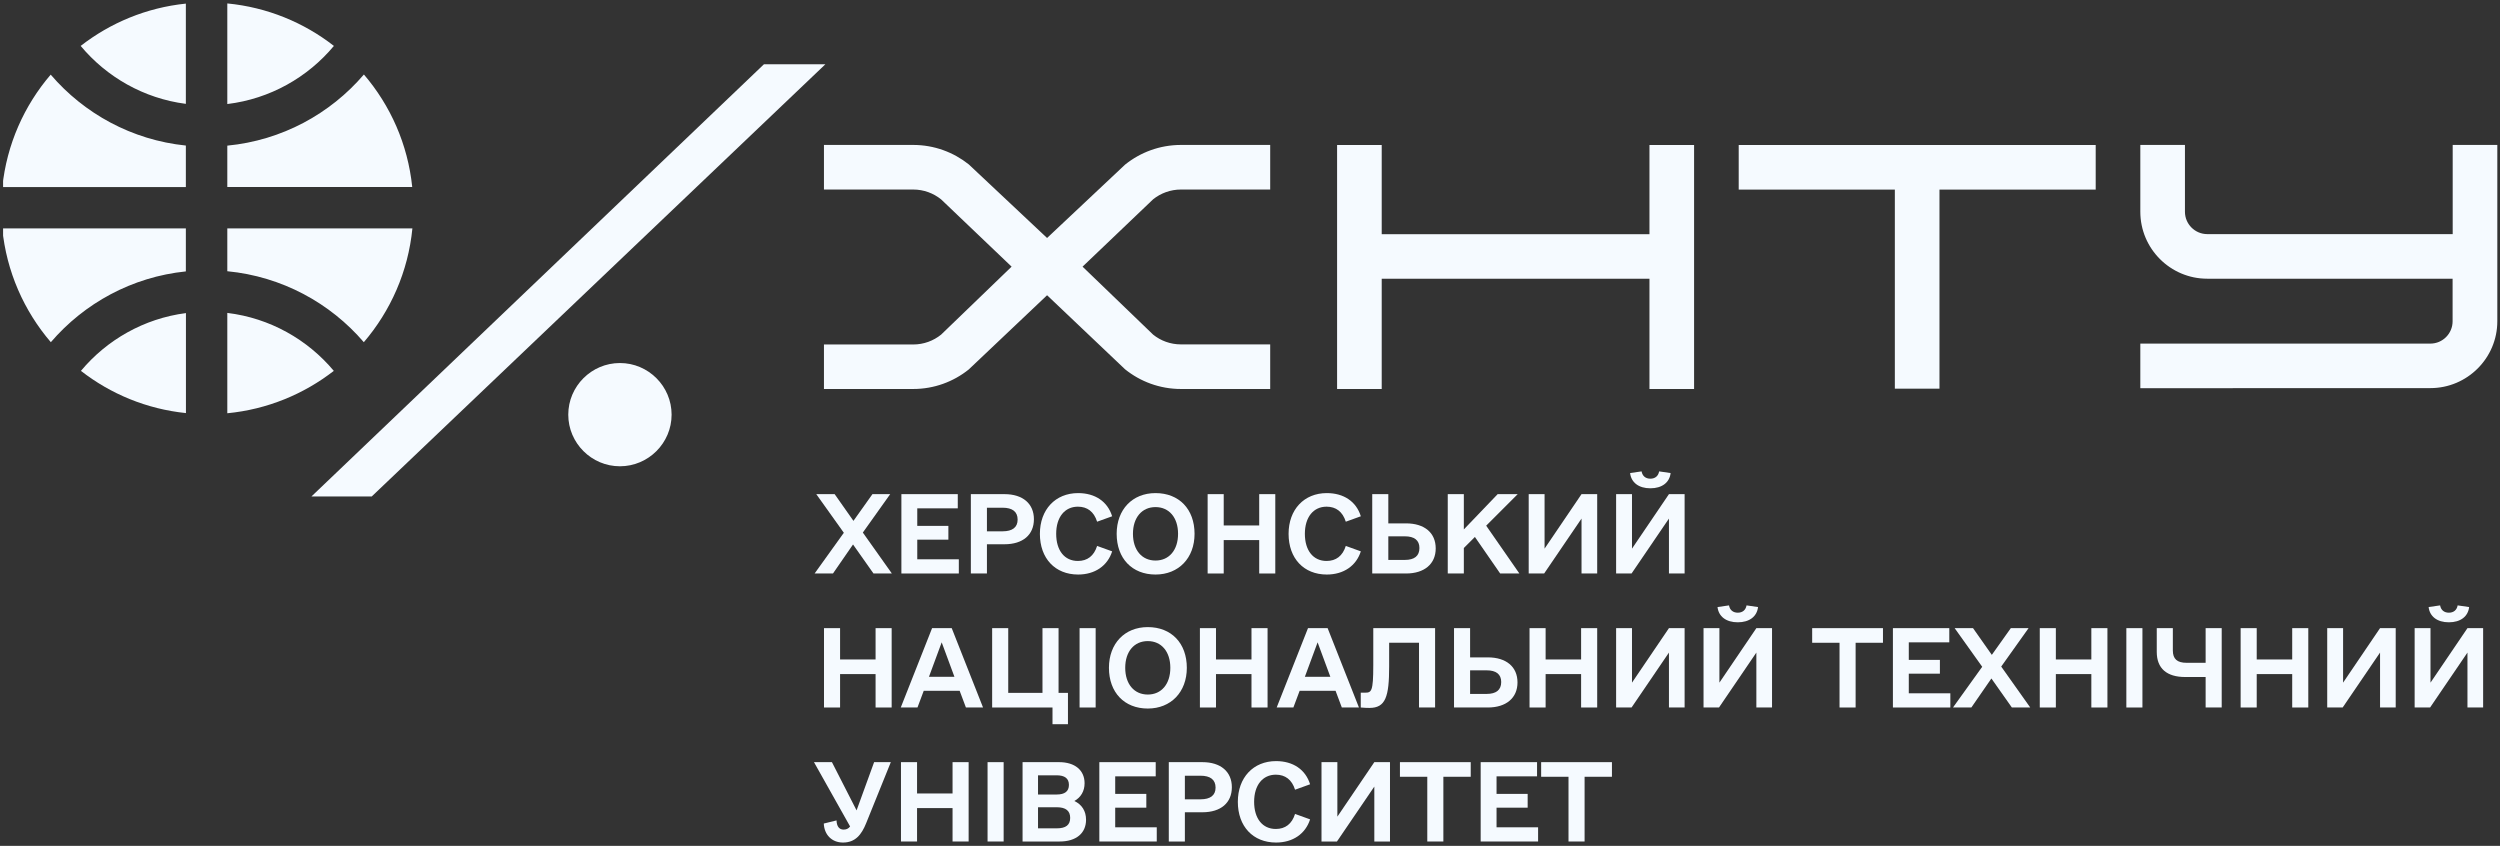 <svg width="597" height="202" viewBox="0 0 597 202" fill="none" xmlns="http://www.w3.org/2000/svg">
<rect x="0" y="0" width="597" height="202" fill="#333333" stroke="none"/>
<g clip-path="url(#clip0_238_374)">
<path fill-rule="evenodd" clip-rule="evenodd" d="M44.381 0.862V24.803C34.313 23.501 25.444 18.377 19.264 10.964C26.347 5.461 34.965 1.828 44.381 0.862ZM54.281 0.82V24.845C64.495 23.606 73.491 18.461 79.734 10.964C72.566 5.377 63.823 1.744 54.281 0.82ZM12.118 17.81C5.792 25.181 1.609 34.464 0.558 44.671H44.381V34.758C31.497 33.435 20.084 27.135 12.097 17.81H12.118ZM0.537 54.541C1.546 64.874 5.75 74.261 12.139 81.717C20.126 72.413 31.518 66.134 44.381 64.811V54.541H0.537ZM86.88 81.717C93.269 74.261 97.473 64.853 98.482 54.541H54.281V64.769C67.291 66.029 78.83 72.329 86.88 81.717ZM98.461 44.65H54.281V34.779C67.312 33.519 78.851 27.198 86.901 17.789C93.227 25.181 97.389 34.443 98.44 44.65H98.461ZM79.713 88.563C72.545 94.128 63.823 97.762 54.281 98.686V74.723C64.474 75.962 73.449 81.087 79.713 88.563ZM44.402 98.644C35.007 97.678 26.39 94.065 19.327 88.563C25.507 81.171 34.355 76.067 44.402 74.765V98.644Z" fill="#F5FAFF"/>
<path fill-rule="evenodd" clip-rule="evenodd" d="M160.378 99.019C160.378 92.236 154.83 86.692 148.041 86.692C141.252 86.692 135.703 92.236 135.703 99.019C135.703 105.803 141.252 111.347 148.041 111.347C154.83 111.347 160.378 105.803 160.378 99.019Z" fill="#F5FAFF"/>
<path d="M194.458 16.407L88.244 117.598H76.904L182.85 16.407H194.458Z" fill="#F5FAFF" stroke="#F5FAFF" stroke-width="2.113"/>
<path fill-rule="evenodd" clip-rule="evenodd" d="M196.761 92.89V82.263H218.074C220.596 82.263 222.908 81.381 224.736 79.911L241.572 63.677L224.736 47.611C222.908 46.141 220.596 45.259 218.074 45.259H196.761V34.612H218.074C223.076 34.612 227.7 36.355 231.336 39.253L250.042 56.831L268.664 39.316C272.322 36.376 276.967 34.612 282.011 34.612H303.323V45.259H282.011C279.51 45.259 277.177 46.141 275.369 47.59L258.513 63.677L275.369 79.911C277.198 81.381 279.51 82.242 282.011 82.242H303.323V92.89H282.011C276.967 92.89 272.322 91.126 268.664 88.186L250.042 70.503L231.336 88.228C227.7 91.147 223.076 92.89 218.074 92.89H196.761ZM404.547 92.89H393.891V66.554H329.953V92.89H319.297V34.633H329.953V55.928H393.891V34.633H404.547V92.89ZM500.453 45.28V34.633H415.203V45.28H452.489V92.806H463.146V45.28H500.432H500.453ZM511.109 92.701V82.053H580.364C583.306 82.053 585.681 79.659 585.681 76.719V66.554H527.083C518.276 66.554 511.109 59.372 511.109 50.572V34.612H521.765V50.572C521.765 53.513 524.161 55.907 527.104 55.907H585.703V34.612H596.359V76.719C596.359 85.519 589.171 92.68 580.385 92.68L511.109 92.701Z" fill="#F5FAFF"/>
</g>
<path d="M212.977 136.95H208.589L203.702 130.019L198.915 136.95H194.527L201.508 127.226L194.926 118.001H199.314L203.802 124.384L208.34 118.001H212.578L206.046 127.176L212.977 136.95Z" fill="#F5FAFF"/>
<path d="M219.043 133.559H228.966V136.95H215.253V118.001H228.716V121.392H219.043V125.581H226.473V128.872H219.043V133.559Z" fill="#F5FAFF"/>
<path d="M239.868 118.001C244.256 118.001 246.899 120.295 246.899 123.985C246.899 127.725 244.256 129.969 239.868 129.969H235.68V136.95H231.84V118.001H239.868ZM239.419 126.877C241.763 126.877 243.01 125.93 243.01 124.085C243.01 122.19 241.763 121.242 239.419 121.242H235.68V126.877H239.419Z" fill="#F5FAFF"/>
<path d="M257.453 137.199C251.968 137.199 248.327 133.36 248.327 127.476C248.327 121.691 252.017 117.752 257.453 117.752C261.492 117.752 264.484 119.746 265.581 123.287L261.99 124.583C261.242 122.19 259.647 120.993 257.403 120.993C254.261 120.993 252.217 123.486 252.217 127.476C252.217 131.465 254.211 133.958 257.403 133.958C259.647 133.958 261.242 132.761 261.99 130.368L265.581 131.664C264.484 135.105 261.492 137.199 257.453 137.199Z" fill="#F5FAFF"/>
<path d="M275.935 137.199C270.35 137.199 266.66 133.36 266.66 127.476C266.66 121.691 270.4 117.752 275.935 117.752C281.569 117.752 285.259 121.591 285.259 127.476C285.259 133.26 281.47 137.199 275.935 137.199ZM275.935 133.858C279.176 133.858 281.32 131.365 281.32 127.476C281.32 123.586 279.176 121.093 275.935 121.093C272.693 121.093 270.549 123.586 270.549 127.476C270.549 131.365 272.693 133.858 275.935 133.858Z" fill="#F5FAFF"/>
<path d="M300.7 118.001H304.539V136.95H300.7V128.971H292.223V136.95H288.383V118.001H292.223V125.481H300.7V118.001Z" fill="#F5FAFF"/>
<path d="M316.838 137.199C311.353 137.199 307.713 133.36 307.713 127.476C307.713 121.691 311.403 117.752 316.838 117.752C320.877 117.752 323.869 119.746 324.966 123.287L321.376 124.583C320.628 122.19 319.032 120.993 316.788 120.993C313.647 120.993 311.602 123.486 311.602 127.476C311.602 131.465 313.597 133.958 316.788 133.958C319.032 133.958 320.628 132.761 321.376 130.368L324.966 131.664C323.869 135.105 320.877 137.199 316.838 137.199Z" fill="#F5FAFF"/>
<path d="M335.769 124.982C340.157 124.982 342.849 127.226 342.849 130.966C342.849 134.656 340.157 136.95 335.769 136.95H327.69V118.001H331.53V124.982H335.769ZM335.469 133.709C337.763 133.709 338.96 132.761 338.96 130.866C338.96 129.021 337.763 128.074 335.469 128.074H331.53V133.709H335.469Z" fill="#F5FAFF"/>
<path d="M358.24 136.95L352.206 128.224L349.563 130.866V136.95H345.724V118.001H349.563V126.428L357.641 118.001H362.428L354.899 125.531L362.827 136.95H358.24Z" fill="#F5FAFF"/>
<path d="M377.669 118.001H381.409V136.95H377.669V123.835L368.743 136.95H365.053V118.001H368.843V131.016L377.669 118.001Z" fill="#F5FAFF"/>
<path d="M394.107 116.605C391.314 116.605 389.519 115.209 389.27 112.965L392.012 112.566C392.212 113.713 393.01 114.311 394.107 114.311C395.204 114.311 396.002 113.713 396.201 112.566L398.944 112.965C398.694 115.209 396.899 116.605 394.107 116.605ZM398.545 118.001H402.285V136.95H398.545V123.835L389.619 136.95H385.929V118.001H389.719V131.016L398.545 118.001Z" fill="#F5FAFF"/>
<path d="M209.088 150.001H212.927V168.95H209.088V160.971H200.611V168.95H196.771V150.001H200.611V157.481H209.088V150.001Z" fill="#F5FAFF"/>
<path d="M230.661 168.95L229.165 164.961H220.588L219.093 168.95H215.103L222.583 150.001H227.27L234.75 168.95H230.661ZM221.835 161.62H227.919L224.877 153.392L221.835 161.62Z" fill="#F5FAFF"/>
<path d="M252.783 165.459H255.027V172.939H251.337V168.95H236.926V150.001H240.766V165.459H248.944V150.001H252.783V165.459Z" fill="#F5FAFF"/>
<path d="M257.802 168.95V150.001H261.641V168.95H257.802Z" fill="#F5FAFF"/>
<path d="M274.09 169.199C268.505 169.199 264.815 165.36 264.815 159.476C264.815 153.691 268.555 149.752 274.09 149.752C279.724 149.752 283.414 153.591 283.414 159.476C283.414 165.26 279.625 169.199 274.09 169.199ZM274.09 165.858C277.331 165.858 279.475 163.365 279.475 159.476C279.475 155.586 277.331 153.093 274.09 153.093C270.848 153.093 268.704 155.586 268.704 159.476C268.704 163.365 270.848 165.858 274.09 165.858Z" fill="#F5FAFF"/>
<path d="M298.855 150.001H302.694V168.95H298.855V160.971H290.378V168.95H286.538V150.001H290.378V157.481H298.855V150.001Z" fill="#F5FAFF"/>
<path d="M320.428 168.95L318.932 164.961H310.355L308.859 168.95H304.87L312.35 150.001H317.037L324.517 168.95H320.428ZM311.602 161.62H317.686L314.644 153.392L311.602 161.62Z" fill="#F5FAFF"/>
<path d="M342.7 150.001V168.95H338.86V153.492H331.73V159.176C331.73 166.357 330.882 169.05 327.042 169.05C326.544 169.05 326.045 169.05 324.948 168.95V165.409H325.945C327.491 165.409 327.94 165.21 327.94 158.877V150.001H342.7Z" fill="#F5FAFF"/>
<path d="M355.298 156.982C359.686 156.982 362.379 159.226 362.379 162.966C362.379 166.656 359.686 168.95 355.298 168.95H347.22V150.001H351.059V156.982H355.298ZM354.999 165.709C357.292 165.709 358.489 164.761 358.489 162.866C358.489 161.021 357.292 160.074 354.999 160.074H351.059V165.709H354.999Z" fill="#F5FAFF"/>
<path d="M377.569 150.001H381.409V168.95H377.569V160.971H369.092V168.95H365.253V150.001H369.092V157.481H377.569V150.001Z" fill="#F5FAFF"/>
<path d="M398.545 150.001H402.285V168.95H398.545V155.835L389.619 168.95H385.929V150.001H389.719V163.016L398.545 150.001Z" fill="#F5FAFF"/>
<path d="M414.982 148.605C412.19 148.605 410.395 147.209 410.145 144.965L412.888 144.566C413.087 145.713 413.885 146.311 414.982 146.311C416.079 146.311 416.877 145.713 417.076 144.566L419.819 144.965C419.57 147.209 417.775 148.605 414.982 148.605ZM419.42 150.001H423.16V168.95H419.42V155.835L410.494 168.95H406.804V150.001H410.594V163.016L419.42 150.001Z" fill="#F5FAFF"/>
<path d="M449.652 150.001V153.492H443.12V168.95H439.28V153.492H432.748V150.001H449.652Z" fill="#F5FAFF"/>
<path d="M455.818 165.559H465.741V168.95H452.028V150.001H465.491V153.392H455.818V157.581H463.247V160.872H455.818V165.559Z" fill="#F5FAFF"/>
<path d="M484.821 168.95H480.433L475.546 162.019L470.759 168.95H466.371L473.352 159.226L466.77 150.001H471.158L475.646 156.384L480.184 150.001H484.422L477.89 159.176L484.821 168.95Z" fill="#F5FAFF"/>
<path d="M499.414 150.001H503.253V168.95H499.414V160.971H490.936V168.95H487.097V150.001H490.936V157.481H499.414V150.001Z" fill="#F5FAFF"/>
<path d="M507.773 168.95V150.001H511.612V168.95H507.773Z" fill="#F5FAFF"/>
<path d="M526.704 150.001H530.543V168.95H526.704V161.67H521.817C517.429 161.67 515.035 159.625 515.035 155.686V150.001H518.875V155.337C518.875 157.381 519.922 158.279 522.166 158.279H526.704V150.001Z" fill="#F5FAFF"/>
<path d="M547.38 150.001H551.219V168.95H547.38V160.971H538.903V168.95H535.063V150.001H538.903V157.481H547.38V150.001Z" fill="#F5FAFF"/>
<path d="M568.355 150.001H572.095V168.95H568.355V155.835L559.429 168.95H555.739V150.001H559.529V163.016L568.355 150.001Z" fill="#F5FAFF"/>
<path d="M584.792 148.605C582 148.605 580.205 147.209 579.955 144.965L582.698 144.566C582.897 145.713 583.695 146.311 584.792 146.311C585.889 146.311 586.687 145.713 586.887 144.566L589.629 144.965C589.38 147.209 587.585 148.605 584.792 148.605ZM589.23 150.001H592.97V168.95H589.23V155.835L580.305 168.95H576.615V150.001H580.404V163.016L589.23 150.001Z" fill="#F5FAFF"/>
<path d="M208.739 182.001H212.728L206.844 196.562C205.747 199.304 204.251 201.199 201.309 201.199C198.566 201.199 196.821 199.254 196.721 196.662L199.763 195.914C199.813 197.36 200.411 198.108 201.458 198.108C202.057 198.108 202.605 197.908 203.004 197.36L194.377 182.001H198.666L204.55 193.52L208.739 182.001Z" fill="#F5FAFF"/>
<path d="M227.47 182.001H231.309V200.95H227.47V192.971H218.993V200.95H215.153V182.001H218.993V189.481H227.47V182.001Z" fill="#F5FAFF"/>
<path d="M235.829 200.95V182.001H239.669V200.95H235.829Z" fill="#F5FAFF"/>
<path d="M256.555 191.276C258.35 192.124 259.348 193.67 259.348 195.764C259.348 198.955 257.004 200.95 253.065 200.95H244.189V182.001H252.915C256.705 182.001 258.998 183.946 258.998 187.038C258.998 188.932 258.101 190.428 256.555 191.276ZM252.317 185.143H247.879V189.73H252.317C254.261 189.73 255.259 188.982 255.259 187.436C255.259 185.891 254.261 185.143 252.317 185.143ZM252.366 197.808C254.511 197.808 255.558 197.011 255.558 195.315C255.558 193.62 254.511 192.772 252.366 192.772H247.879V197.808H252.366Z" fill="#F5FAFF"/>
<path d="M266.311 197.559H276.234V200.95H262.521V182.001H275.984V185.392H266.311V189.581H273.741V192.872H266.311V197.559Z" fill="#F5FAFF"/>
<path d="M287.136 182.001C291.524 182.001 294.167 184.295 294.167 187.985C294.167 191.725 291.524 193.969 287.136 193.969H282.948V200.95H279.108V182.001H287.136ZM286.688 190.877C289.031 190.877 290.278 189.93 290.278 188.085C290.278 186.19 289.031 185.242 286.688 185.242H282.948V190.877H286.688Z" fill="#F5FAFF"/>
<path d="M304.721 201.199C299.236 201.199 295.595 197.36 295.595 191.476C295.595 185.691 299.285 181.752 304.721 181.752C308.76 181.752 311.752 183.746 312.849 187.287L309.258 188.583C308.51 186.19 306.915 184.993 304.671 184.993C301.529 184.993 299.485 187.486 299.485 191.476C299.485 195.465 301.479 197.958 304.671 197.958C306.915 197.958 308.51 196.761 309.258 194.368L312.849 195.664C311.752 199.105 308.76 201.199 304.721 201.199Z" fill="#F5FAFF"/>
<path d="M328.189 182.001H331.929V200.95H328.189V187.835L319.263 200.95H315.573V182.001H319.363V195.016L328.189 182.001Z" fill="#F5FAFF"/>
<path d="M351.209 182.001V185.492H344.676V200.95H340.837V185.492H334.305V182.001H351.209Z" fill="#F5FAFF"/>
<path d="M357.374 197.559H367.297V200.95H353.584V182.001H367.048V185.392H357.374V189.581H364.804V192.872H357.374V197.559Z" fill="#F5FAFF"/>
<path d="M384.931 182.001V185.492H378.399V200.95H374.56V185.492H368.027V182.001H384.931Z" fill="#F5FAFF"/>
<defs>
<clipPath id="clip0_238_374">
<rect width="595.652" height="118.044" fill="white" transform="translate(0.737 0.519)"/>
</clipPath>
</defs>
</svg>
